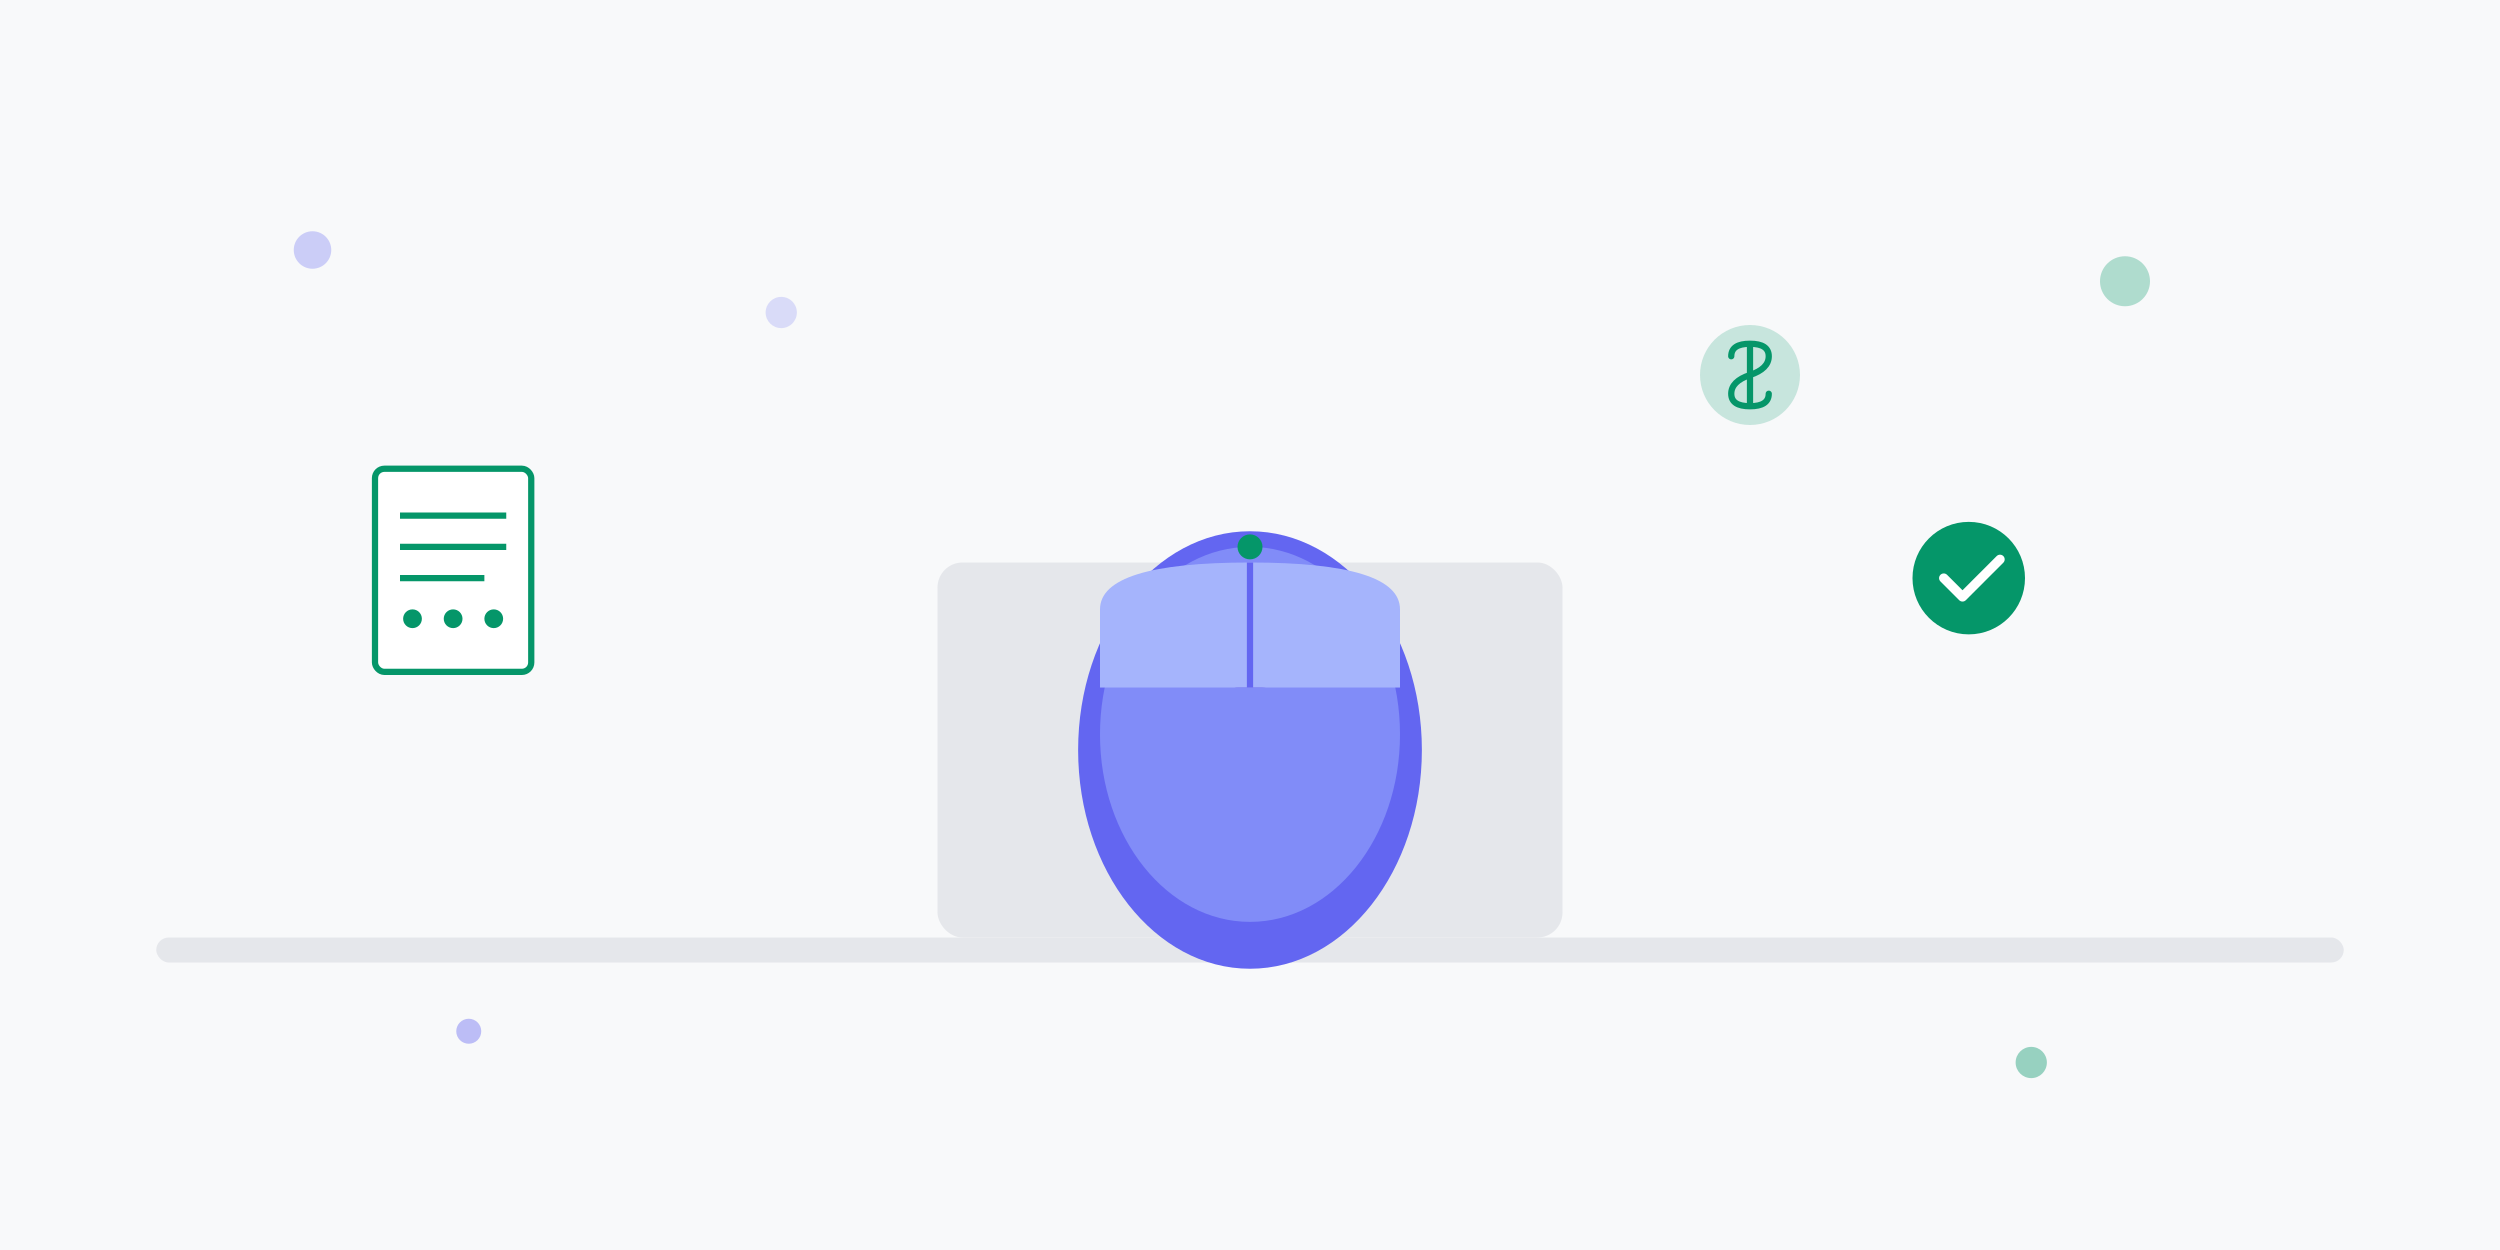 <svg xmlns="http://www.w3.org/2000/svg" viewBox="0 0 800 400" fill="none">
  <!-- Background -->
  <rect width="800" height="400" fill="#F8F9FA"/>

  <!-- Desk surface -->
  <rect x="50" y="300" width="700" height="8" fill="#E5E7EB" rx="4"/>

  <!-- Mouse pad -->
  <rect x="300" y="180" width="200" height="120" fill="#E5E7EB" rx="8"/>

  <!-- Mouse body (ergonomic shape) -->
  <ellipse cx="400" cy="240" rx="55" ry="70" fill="#6366F1"/>

  <!-- Mouse top surface -->
  <ellipse cx="400" cy="235" rx="48" ry="60" fill="#818CF8"/>

  <!-- Mouse scroll wheel area -->
  <rect x="392" y="195" width="16" height="25" fill="#4F46E5" rx="4"/>

  <!-- Scroll wheel -->
  <rect x="395" y="200" width="10" height="15" fill="#C7D2FE" rx="3"/>

  <!-- Left click button -->
  <path d="M 352 195 Q 352 180 400 180 L 400 220 L 352 220 Z" fill="#A5B4FC"/>

  <!-- Right click button -->
  <path d="M 448 195 Q 448 180 400 180 L 400 220 L 448 220 Z" fill="#A5B4FC"/>

  <!-- Button divider line -->
  <line x1="400" y1="180" x2="400" y2="220" stroke="#6366F1" stroke-width="2"/>

  <!-- Mouse cable (optional wireless indicator) -->
  <circle cx="400" cy="175" r="4" fill="#059669"/>

  <!-- Document/receipt icon (representing tax documentation) -->
  <g transform="translate(120, 150)">
    <rect x="0" y="0" width="50" height="65" fill="#FFFFFF" stroke="#059669" stroke-width="2" rx="3"/>
    <line x1="8" y1="15" x2="42" y2="15" stroke="#059669" stroke-width="2"/>
    <line x1="8" y1="25" x2="42" y2="25" stroke="#059669" stroke-width="2"/>
    <line x1="8" y1="35" x2="35" y2="35" stroke="#059669" stroke-width="2"/>
    <circle cx="12" cy="48" r="3" fill="#059669"/>
    <circle cx="25" cy="48" r="3" fill="#059669"/>
    <circle cx="38" cy="48" r="3" fill="#059669"/>
  </g>

  <!-- Checkmark icon (representing deductibility) -->
  <g transform="translate(610, 165)">
    <circle cx="20" cy="20" r="18" fill="#059669"/>
    <path d="M 12 20 L 18 26 L 30 14" stroke="#FFFFFF" stroke-width="3" stroke-linecap="round" stroke-linejoin="round" fill="none"/>
  </g>

  <!-- Dollar sign (representing tax savings) -->
  <g transform="translate(540, 100)">
    <circle cx="20" cy="20" r="16" fill="#059669" opacity="0.2"/>
    <path d="M 20 10 L 20 30 M 14 14 Q 14 10 20 10 Q 26 10 26 14 Q 26 18 20 20 Q 14 22 14 26 Q 14 30 20 30 Q 26 30 26 26" stroke="#059669" stroke-width="2" stroke-linecap="round" fill="none"/>
  </g>

  <!-- Decorative circles -->
  <circle cx="100" cy="80" r="6" fill="#6366F1" opacity="0.3"/>
  <circle cx="680" cy="90" r="8" fill="#059669" opacity="0.3"/>
  <circle cx="150" cy="330" r="4" fill="#6366F1" opacity="0.4"/>
  <circle cx="650" cy="340" r="5" fill="#059669" opacity="0.4"/>
  <circle cx="250" cy="100" r="5" fill="#6366F1" opacity="0.2"/>
</svg>
